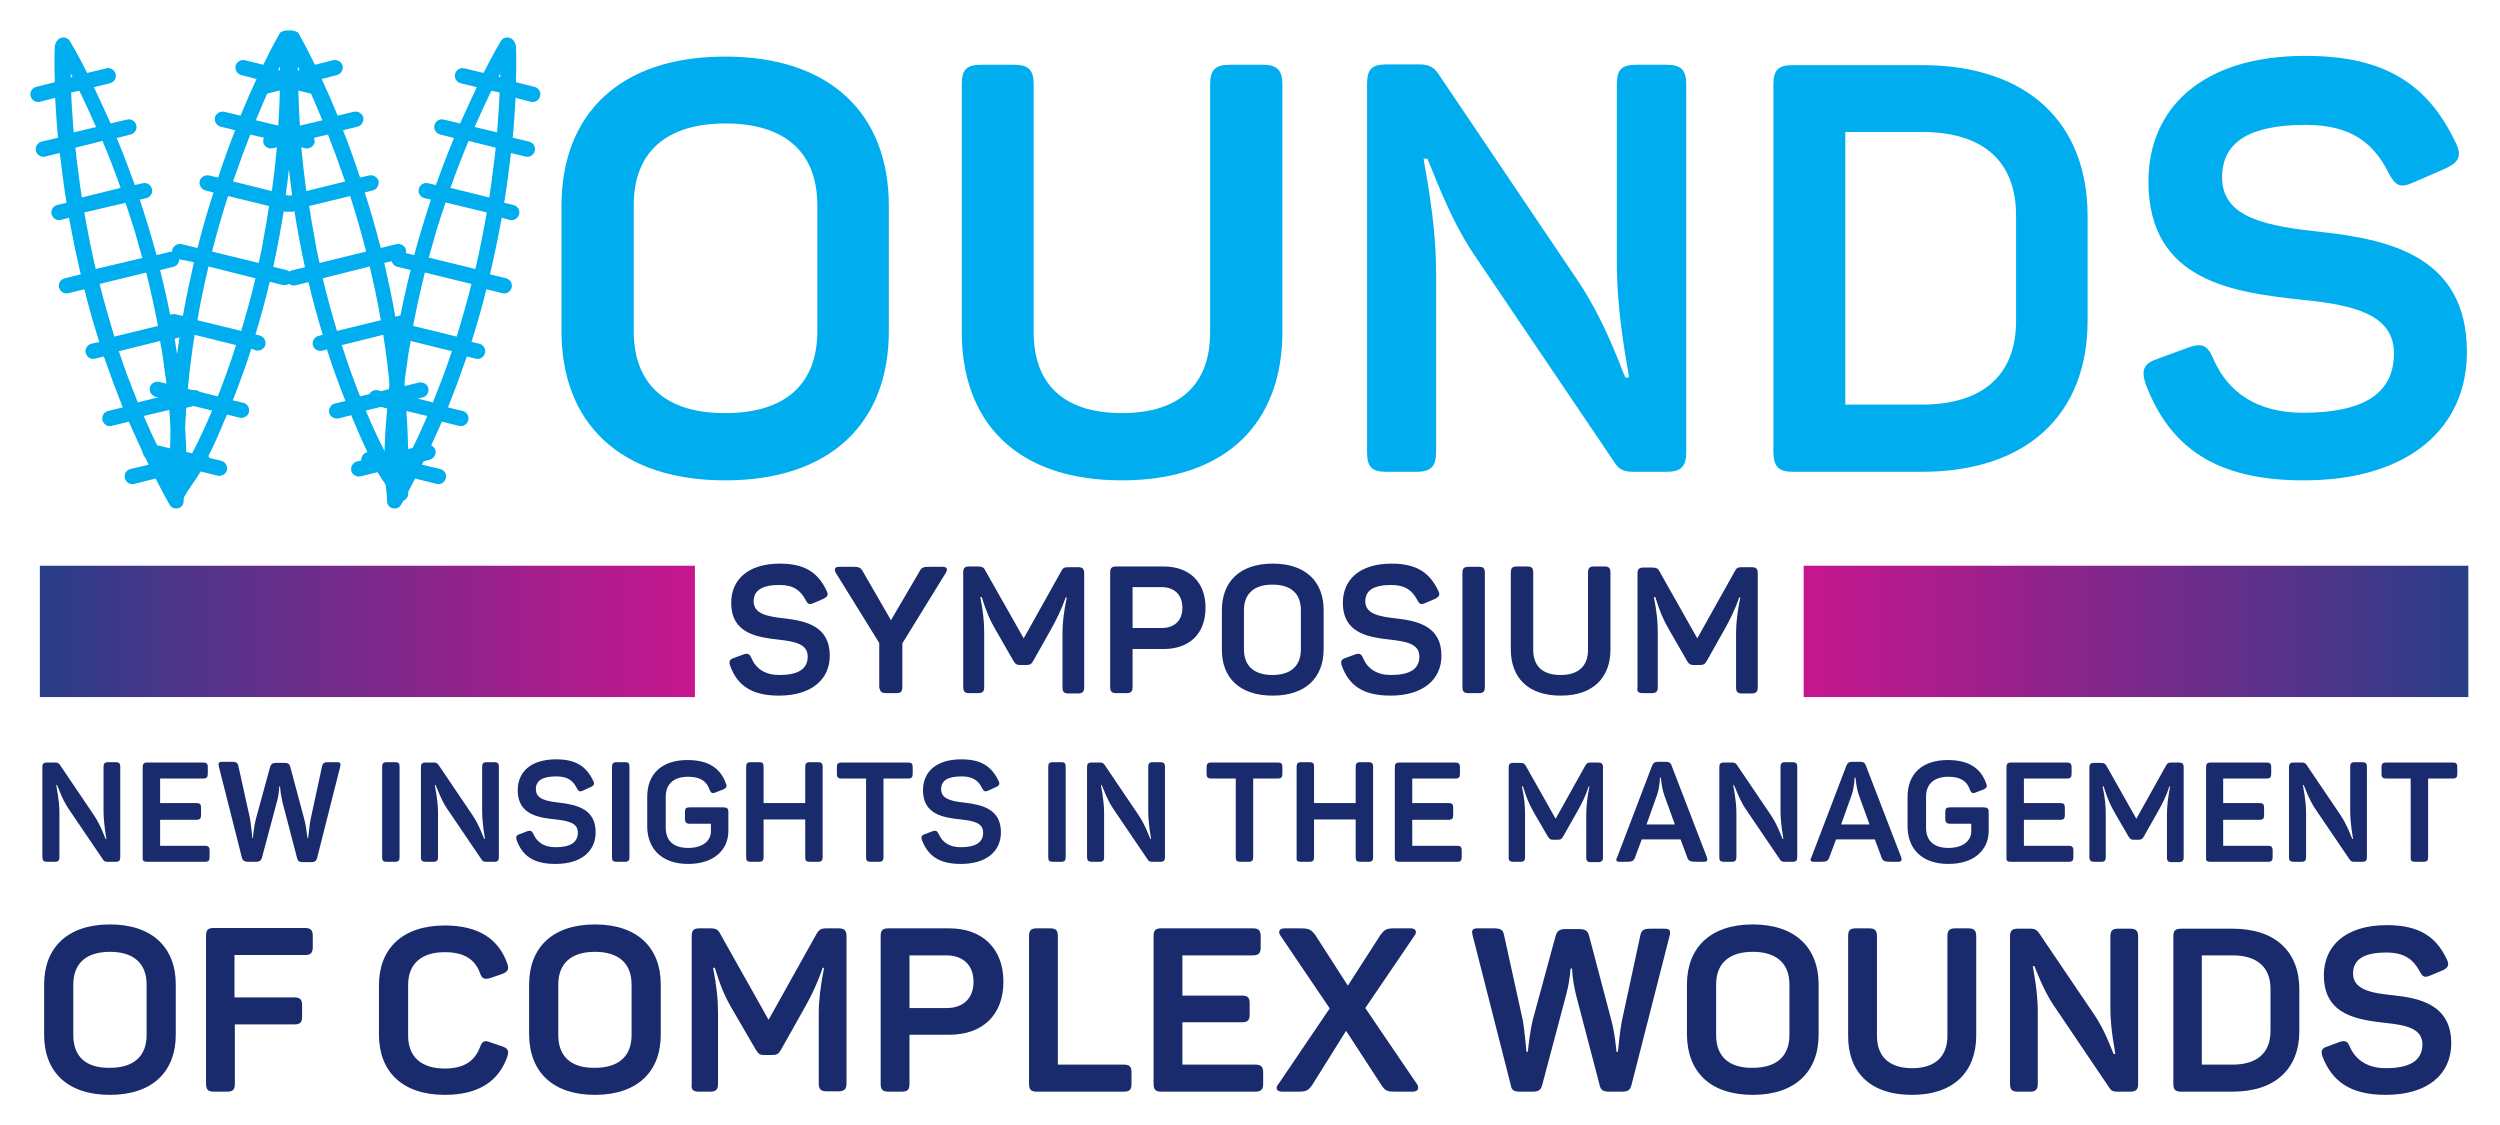 <?xml version="1.0" encoding="utf-8"?>
<!-- Generator: Adobe Illustrator 24.0.1, SVG Export Plug-In . SVG Version: 6.00 Build 0)  -->
<svg version="1.1" id="Layer_1" xmlns="http://www.w3.org/2000/svg" xmlns:xlink="http://www.w3.org/1999/xlink" x="0px" y="0px"
	 viewBox="0 0 702.6 316.3" style="enable-background:new 0 0 702.6 316.3;" xml:space="preserve">
<style type="text/css">
	.st0{fill:#00AEEF;}
	.st1{clip-path:url(#SVGID_2_);fill:url(#SVGID_3_);}
	.st2{clip-path:url(#SVGID_5_);fill:url(#SVGID_6_);}
	.st3{fill:#192B6C;}
</style>
<g>
	<g>
		<path class="st0" d="M647.4,135c29.6,0,45.9-14.7,45.9-36.1c0-26.9-21.9-31.6-40.9-33.7c-14.7-1.6-27.9-3.7-27.9-15.3
			c0-10,7.7-14.8,23.5-14.8c12.7,0,19,5,23.3,13.5c1.9,3.7,3.4,4.3,6.9,2.7l9-3.9c3.9-1.8,4.8-3.7,2.9-7.4
			c-7.6-15.9-19.3-24.3-42.2-24.3c-29.1,0-44.1,14.8-44.1,35.3c0,28.2,24,31.2,43.6,33.3c13.7,1.4,25.4,3.9,25.4,15
			c0,11.6-9,16.7-25.6,16.7c-12.6,0-20.9-5.5-25.1-15c-1.6-3.9-3.1-4.7-6.9-3.4l-8.7,3.2c-4,1.3-4.8,3.1-3.5,7.1
			C609.7,125.5,622.4,135,647.4,135 M518.6,113.7V37.1h21.6c17.1,0,26.4,8.2,26.4,23.5v29.6c0,15.3-9.5,23.5-26.4,23.5H518.6z
			 M503.9,132.6H540c29.9,0,46.7-16.3,46.7-42.5V60.8c0-26.2-16.7-42.5-46.7-42.5h-36.1c-4.2,0-5.5,1.4-5.5,5.5v103.4
			C498.5,131.1,499.8,132.6,503.9,132.6 M389.6,132.6h8.5c4,0,5.5-1.5,5.5-5.5V76.6c0-15.3-3.5-30.8-3.5-32h1
			c0.8,1,5.6,15.8,13.2,27l39.4,58.3c1.3,2.1,2.6,2.7,5.5,2.7h9.2c4,0,5.5-1.5,5.5-5.5V23.7c0-4-1.4-5.5-5.5-5.5h-8.5
			c-4.2,0-5.5,1.4-5.5,5.5v49.9c0,16.3,3.4,30.9,3.4,32.5h-1c-0.8-1.3-5.2-15.1-13.5-27.4l-39.1-58c-1.1-1.6-2.4-2.6-5.3-2.6h-9.2
			c-4.2,0-5.5,1.4-5.5,5.5v103.4C384.2,131.1,385.4,132.6,389.6,132.6 M315.3,135c29.6,0,45.1-16.4,45.1-41.7V23.7
			c0-4-1.5-5.5-5.5-5.5h-9.3c-4,0-5.5,1.4-5.5,5.5v69.7c0,14.3-8.2,22.7-24.8,22.7c-16.6,0-24.8-8.4-24.8-22.7V23.7
			c0-4-1.4-5.5-5.5-5.5h-9.2c-4.2,0-5.5,1.4-5.5,5.5v69.6C270.3,118.6,285.6,135,315.3,135 M178.1,93.1V57.7c0-15,9.2-23,25.8-23
			c16.6,0,25.8,8,25.8,23v35.4c0,15-9.2,23-25.8,23C187.3,116.2,178.1,108.1,178.1,93.1 M203.8,135c29.6,0,46-16.1,46-42V57.9
			c0-25.9-16.4-42-46-42c-29.6,0-46,16.1-46,42V93C157.8,118.9,174.2,135,203.8,135"/>
		<path class="st0" d="M140.6,20.6c0,0.3,0,0.7,0,1.1l-0.5-0.1C140.3,21.3,140.4,21,140.6,20.6 M140.4,26c-0.1,3.2-0.4,7-0.7,11.2
			l-6.3-1.5c1.7-3.9,3.3-7.3,4.7-10.2L140.4,26z M139.3,41.5l0,0.1c-0.2,2-0.4,3.9-0.7,5.9c-0.3,2.7-0.7,5.3-1.1,8l0,0l-10.9-2.7
			c1.7-4.8,3.4-9.2,5.1-13.2L139.3,41.5z M136.8,59.7c-0.9,5.1-1.9,10.4-3.2,15.9l-13.1-3.2l0,0c0.7-2.5,1.4-5,2.1-7.4
			c0.8-2.7,1.7-5.3,2.6-8l0-0.1L136.8,59.7z M132.5,79.8L132.5,79.8c-0.6,2.5-1.3,5-2,7.5c-0.7,2.4-1.4,4.8-2.1,7.2l0,0.1l-12.3-3
			c1-5.2,2.1-10.2,3.3-15L132.5,79.8z M115.3,95.8l11.7,2.9l0,0c-0.8,2.5-1.7,4.9-2.6,7.4c-0.9,2.3-1.8,4.6-2.7,6.9l0,0.1l-8.4-2.1
			l0,0c0.3-2.5,0.5-4.9,0.9-7.4c0.3-2.6,0.7-5.1,1.2-7.7L115.3,95.8z M112.9,115.2l7.2,1.7c-1.7,4-3.6,8-5.6,12.1l-2.2-0.5
			C112.3,124,112.5,119.6,112.9,115.2 M112.4,132.9L112.4,132.9l-0.1,0.2c0-0.1,0-0.2,0-0.2L112.4,132.9z M143.1,10.6
			c-0.9-0.2-1.8,0.1-2.3,0.9c0,0-2,3.2-4.9,9l-5.4-1.3c-1.1-0.3-2.3,0.4-2.6,1.6c-0.3,1.1,0.4,2.3,1.6,2.6l4.5,1.1
			c-1.4,3-3,6.4-4.7,10.2l-4.6-1.1c-1.1-0.3-2.3,0.4-2.6,1.6c-0.3,1.1,0.4,2.3,1.6,2.6l3.9,1c-1.7,4-3.4,8.5-5.1,13.2l-2.2-0.5
			c-1.1-0.3-2.3,0.4-2.6,1.6c-0.3,1.1,0.4,2.3,1.6,2.6l1.8,0.4c-1.6,4.9-3.2,10.1-4.7,15.6l-3.7-0.9c-1.1-0.3-2.3,0.4-2.6,1.6
			c-0.3,1.1,0.4,2.3,1.6,2.6l3.7,0.9c-1.2,4.8-2.3,9.8-3.3,15l-1.2-0.3c-1.1-0.3-2.3,0.4-2.6,1.6c-0.3,1.1,0.4,2.3,1.6,2.6l1.4,0.4
			l0,0.1c-0.4,2.5-0.8,5.1-1.2,7.6c-0.3,2.4-0.6,4.9-0.9,7.3l0,0.2l-3-0.7c-1.1-0.3-2.3,0.4-2.6,1.6c-0.3,1.1,0.4,2.3,1.6,2.6
			l3.6,0.9l0,0c-0.2,2.2-0.3,4.4-0.5,6.6c-0.1,2.2-0.2,4.3-0.3,6.5l0,0.1l-3.8-0.9c-1.1-0.3-2.3,0.4-2.6,1.6
			c-0.3,1.1,0.4,2.3,1.6,2.6l4.8,1.2c0.2,2.8,0.7,5.5,0.8,8.4c0,1.2,1,2.1,2.2,2c0.9,0,1.6-0.6,1.9-1.4l0.1-0.1
			c0.6-1.1,1.2-2.2,1.8-3.3c0.6-1.2,1.2-2.3,1.8-3.5l0.1-0.1l6,1.5c1.1,0.3,2.3-0.4,2.6-1.6c0.3-1.1-0.4-2.3-1.6-2.6l-5.1-1.2
			c2-4,3.8-8.1,5.6-12.1l4.8,1.2c1.1,0.3,2.3-0.4,2.6-1.6c0.3-1.1-0.4-2.3-1.6-2.6l-4.1-1l0,0c0.9-2.3,1.8-4.7,2.7-7
			c0.9-2.4,1.7-4.9,2.6-7.3l0,0l2.5,0.6c1.1,0.3,2.3-0.4,2.6-1.6c0.3-1.1-0.4-2.3-1.6-2.6l-2.2-0.5c1.6-5,3-10,4.2-14.8l4.5,1.1
			c1.1,0.3,2.3-0.4,2.6-1.6c0.3-1.1-0.4-2.3-1.6-2.6l-4.5-1.1c1.3-5.5,2.4-10.9,3.3-15.9l2.3,0.6c1.1,0.3,2.3-0.4,2.6-1.6
			c0.3-1.1-0.4-2.3-1.6-2.6l-2.6-0.6c0.8-5,1.4-9.7,1.9-14l4.1,1c1.1,0.3,2.3-0.4,2.6-1.6c0.3-1.1-0.4-2.3-1.6-2.6l-4.6-1.1
			c0.4-4.2,0.6-7.9,0.8-11.2l4.3,1.1c1.1,0.3,2.3-0.4,2.6-1.6c0.3-1.1-0.4-2.3-1.6-2.6l-5.2-1.3c0.2-6.5,0-10.2,0-10.2
			C144.7,11.6,144,10.8,143.1,10.6"/>
		<path class="st0" d="M19.9,20.6c0,0.3,0,0.7,0,1.1l0.5-0.1C20.2,21.3,20,21,19.9,20.6 M20,26c0.1,3.2,0.4,7,0.7,11.2l6.3-1.5
			c-1.7-3.9-3.3-7.3-4.7-10.2L20,26z M21.2,41.5l0,0.1c0.2,2,0.4,3.9,0.7,5.9c0.3,2.7,0.7,5.3,1.1,8l0,0l10.9-2.7
			c-1.7-4.8-3.4-9.2-5.1-13.2L21.2,41.5z M23.7,59.7c0.9,5.1,1.9,10.4,3.2,15.9L40,72.5l0,0c-0.7-2.5-1.4-5-2.1-7.4
			c-0.8-2.7-1.7-5.3-2.6-8l0-0.1L23.7,59.7z M28,79.8L28,79.8c0.6,2.5,1.3,5,2,7.5c0.7,2.4,1.4,4.8,2.1,7.2l0,0.1l12.3-3
			c-1-5.2-2.1-10.2-3.3-15L28,79.8z M45.1,95.8l-11.7,2.9l0,0c0.8,2.5,1.7,4.9,2.6,7.4c0.9,2.3,1.8,4.6,2.7,6.9l0,0.1l8.4-2.1l0,0
			c-0.2-2.5-0.5-4.9-0.9-7.4c-0.3-2.6-0.7-5.1-1.2-7.7L45.1,95.8z M47.6,115.2l-7.2,1.7c1.7,4,3.6,8,5.6,12.1l2.2-0.5
			C48.2,124,47.9,119.6,47.6,115.2 M48,132.9L48,132.9l0.1,0.2c0-0.1,0-0.2,0-0.2L48,132.9z M17.3,10.6c0.9-0.2,1.8,0.1,2.3,0.9
			c0,0,2,3.2,4.9,9l5.4-1.3c1.1-0.3,2.3,0.4,2.6,1.6c0.3,1.1-0.4,2.3-1.6,2.6l-4.5,1.1c1.4,3,3,6.4,4.7,10.2l4.6-1.1
			c1.1-0.3,2.3,0.4,2.6,1.6c0.3,1.1-0.4,2.3-1.6,2.6l-3.9,1c1.7,4,3.4,8.5,5.1,13.2l2.2-0.5c1.1-0.3,2.3,0.4,2.6,1.6
			c0.3,1.1-0.4,2.3-1.6,2.6l-1.8,0.4c1.6,4.9,3.2,10.1,4.7,15.6l3.7-0.9c1.1-0.3,2.3,0.4,2.6,1.6c0.3,1.1-0.4,2.3-1.6,2.6l-3.7,0.9
			c1.2,4.8,2.3,9.8,3.3,15l1.2-0.3c1.1-0.3,2.3,0.4,2.6,1.6c0.3,1.1-0.4,2.3-1.6,2.6l-1.4,0.4l0,0.1c0.4,2.5,0.8,5.1,1.2,7.6
			c0.3,2.4,0.6,4.9,0.9,7.3l0,0.2l3-0.7c1.1-0.3,2.3,0.4,2.6,1.6c0.3,1.1-0.4,2.3-1.6,2.6l-3.6,0.9l0,0c0.2,2.2,0.3,4.4,0.5,6.6
			c0.1,2.2,0.2,4.3,0.3,6.5l0,0.1l3.8-0.9c1.1-0.3,2.3,0.4,2.6,1.6c0.3,1.1-0.4,2.3-1.6,2.6l-4.8,1.2c-0.2,2.8-0.7,5.5-0.8,8.4
			c0,1.2-1,2.1-2.2,2c-0.9,0-1.6-0.6-1.9-1.4l-0.1-0.1c-0.6-1.1-1.2-2.2-1.8-3.3c-0.6-1.2-1.2-2.3-1.8-3.5l-0.1-0.1l-6,1.5
			c-1.1,0.3-2.3-0.4-2.6-1.6c-0.3-1.1,0.4-2.3,1.6-2.6l5.1-1.2c-2-4-3.8-8.1-5.6-12.1l-4.8,1.2c-1.1,0.3-2.3-0.4-2.6-1.6
			c-0.3-1.1,0.4-2.3,1.6-2.6l4.1-1l0,0c-0.9-2.3-1.8-4.7-2.7-7c-0.9-2.4-1.7-4.9-2.6-7.3l0,0l-2.5,0.6c-1.1,0.3-2.3-0.4-2.6-1.6
			c-0.3-1.1,0.4-2.3,1.6-2.6l2.2-0.5c-1.6-5-3-10-4.2-14.8l-4.5,1.1c-1.1,0.3-2.3-0.4-2.6-1.6c-0.3-1.1,0.4-2.3,1.6-2.6l4.5-1.1
			c-1.3-5.5-2.4-10.9-3.3-15.9l-2.3,0.6c-1.1,0.3-2.3-0.4-2.6-1.6c-0.3-1.1,0.4-2.3,1.6-2.6l2.6-0.6c-0.8-5-1.4-9.7-1.9-14l-4.1,1
			c-1.1,0.3-2.3-0.4-2.6-1.6c-0.3-1.1,0.4-2.3,1.6-2.6l4.6-1.1c-0.4-4.2-0.6-7.9-0.8-11.2l-4.3,1.1c-1.1,0.3-2.3-0.4-2.6-1.6
			c-0.3-1.1,0.4-2.3,1.6-2.6l5.2-1.3c-0.2-6.5,0-10.2,0-10.2C15.7,11.6,16.4,10.8,17.3,10.6"/>
		<path class="st0" d="M78.7,18.7c-0.2,0.3-0.3,0.6-0.5,1l0.5,0.1C78.7,19.4,78.7,19,78.7,18.7 M76.4,23.5
			c-1.4,2.9-2.9,6.4-4.5,10.3l6.3,1.5c0.3-4.2,0.4-8,0.5-11.2L76.4,23.5z M70.3,37.8l0,0.1c-0.7,1.8-1.4,3.7-2.1,5.5
			c-0.9,2.5-1.8,5.1-2.7,7.6l0,0l10.9,2.7c0.7-5,1.2-9.8,1.6-14.1L70.3,37.8z M64.1,55.1C62.5,60,61,65.2,59.6,70.7l13.1,3.2l0,0
			c0.6-2.5,1.1-5.1,1.5-7.6c0.5-2.8,1-5.5,1.4-8.3l0-0.1L64.1,55.1z M58.6,74.9L58.6,74.9c-0.6,2.5-1.2,5.1-1.7,7.6
			c-0.5,2.4-1,4.9-1.4,7.4l0,0.1l12.3,3c1.5-5.1,2.9-10,4-14.8L58.6,74.9z M66.4,97l-11.7-2.9l0,0c-0.4,2.6-0.8,5.1-1.1,7.7
			c-0.3,2.5-0.6,4.9-0.8,7.4l0,0.1l8.4,2.1l0,0c0.9-2.3,1.8-4.6,2.6-6.9c0.9-2.4,1.7-4.9,2.5-7.4L66.4,97z M59.6,115.4l-7.2-1.8
			c-0.3,4.4-0.5,8.8-0.6,13.3l2.2,0.5C56.1,123.4,57.9,119.4,59.6,115.4 M51.8,131.3L51.8,131.3l0,0.2c0-0.1,0.1-0.1,0.1-0.2
			L51.8,131.3z M81.1,8.6c0.9,0.2,1.6,1,1.6,1.9c0,0,0.3,3.7,0.2,10.3l5.4,1.3c1.1,0.3,1.8,1.4,1.6,2.6c-0.3,1.1-1.4,1.8-2.6,1.6
			l-4.5-1.1c-0.1,3.3-0.3,7.1-0.6,11.2l4.6,1.1c1.1,0.3,1.8,1.4,1.6,2.6c-0.3,1.1-1.4,1.8-2.6,1.6l-3.9-1c-0.4,4.4-0.9,9.1-1.6,14.1
			l2.2,0.5c1.1,0.3,1.8,1.4,1.6,2.6c-0.3,1.1-1.4,1.8-2.6,1.6L79.8,59C79,64,78,69.4,76.8,75l3.7,0.9c1.1,0.3,1.8,1.4,1.6,2.6
			c-0.3,1.1-1.4,1.8-2.6,1.6l-3.7-0.9c-1.1,4.8-2.5,9.8-4,14.8l1.2,0.3c1.1,0.3,1.8,1.4,1.6,2.6c-0.3,1.1-1.4,1.8-2.6,1.6L70.6,98
			l0,0.1c-0.8,2.5-1.6,4.9-2.5,7.3c-0.8,2.3-1.7,4.6-2.6,6.9l-0.1,0.2l3,0.7c1.1,0.3,1.8,1.4,1.6,2.6c-0.3,1.1-1.4,1.8-2.6,1.6
			l-3.6-0.9l0,0c-0.9,2-1.7,4.1-2.6,6.1c-0.9,2-1.8,4-2.8,5.9l0,0.1l3.8,0.9c1.1,0.3,1.8,1.4,1.6,2.6c-0.3,1.1-1.4,1.8-2.6,1.6
			l-4.8-1.2c-1.4,2.4-3.2,4.6-4.6,7.1c-0.6,1-1.9,1.4-2.9,0.8c-0.8-0.4-1.2-1.3-1.1-2.1l0-0.1c0-1.2-0.1-2.5-0.1-3.7
			c0-1.3,0-2.6,0-3.9v-0.1l-6-1.5c-1.1-0.3-1.8-1.4-1.6-2.6c0.3-1.1,1.4-1.8,2.6-1.6l5.1,1.2c0.1-4.5,0.3-8.9,0.7-13.3l-4.8-1.2
			c-1.1-0.3-1.8-1.4-1.6-2.6c0.3-1.1,1.4-1.8,2.6-1.6l4.1,1l0,0c0.2-2.5,0.5-5,0.8-7.5c0.3-2.6,0.7-5.1,1.1-7.7l0,0l-2.5-0.6
			c-1.1-0.3-1.8-1.4-1.6-2.6c0.3-1.1,1.4-1.8,2.6-1.6l2.2,0.5c0.9-5.2,2-10.2,3.1-15.1L50,72.8c-1.1-0.3-1.8-1.4-1.6-2.6
			c0.3-1.1,1.4-1.8,2.6-1.6l4.5,1.1c1.4-5.5,2.9-10.7,4.5-15.6l-2.3-0.6c-1.1-0.3-1.8-1.4-1.6-2.6c0.3-1.1,1.4-1.8,2.6-1.6l2.6,0.6
			c1.6-4.8,3.2-9.3,4.8-13.3l-4.1-1c-1.1-0.3-1.8-1.4-1.6-2.6c0.3-1.1,1.4-1.8,2.6-1.6l4.6,1.1c1.6-3.9,3.1-7.3,4.5-10.3l-4.3-1.1
			c-1.1-0.3-1.8-1.4-1.6-2.6c0.3-1.1,1.4-1.8,2.6-1.6l5.2,1.3c2.8-5.8,4.7-9,4.7-9C79.2,8.8,80.2,8.4,81.1,8.6"/>
		<path class="st0" d="M83.7,18.7c0.2,0.3,0.3,0.6,0.5,1l-0.5,0.1C83.7,19.4,83.7,19,83.7,18.7 M86.1,23.5c1.4,2.9,2.9,6.4,4.5,10.3
			l-6.3,1.5c-0.3-4.2-0.4-8-0.5-11.2L86.1,23.5z M92.2,37.8l0,0.1c0.7,1.8,1.4,3.7,2.1,5.5c0.9,2.5,1.8,5.1,2.7,7.6l0,0l-10.9,2.7
			c-0.7-5-1.2-9.8-1.6-14.1L92.2,37.8z M98.4,55.1c1.6,4.9,3.1,10.1,4.5,15.6l-13.1,3.2l0,0c-0.6-2.5-1.1-5.1-1.5-7.6
			c-0.5-2.8-1-5.5-1.4-8.3l0-0.1L98.4,55.1z M103.9,74.9L103.9,74.9c0.6,2.5,1.2,5.1,1.7,7.6c0.5,2.4,1,4.9,1.4,7.4l0,0.1l-12.3,3
			c-1.5-5.1-2.9-10-4-14.8L103.9,74.9z M96,97l11.7-2.9l0,0c0.4,2.6,0.8,5.1,1.1,7.7c0.3,2.5,0.6,4.9,0.8,7.4l0,0.1l-8.4,2.1l0,0
			c-0.9-2.3-1.8-4.6-2.6-6.9c-0.9-2.4-1.7-4.9-2.5-7.4L96,97z M102.8,115.4l7.2-1.8c0.3,4.4,0.5,8.8,0.6,13.3l-2.2,0.5
			C106.3,123.4,104.5,119.4,102.8,115.4 M110.6,131.3L110.6,131.3l0,0.2c0-0.1-0.1-0.1-0.1-0.2L110.6,131.3z M81.3,8.6
			c-0.9,0.2-1.6,1-1.6,1.9c0,0-0.3,3.7-0.2,10.3l-5.4,1.3c-1.1,0.3-1.8,1.4-1.6,2.6c0.3,1.1,1.4,1.8,2.6,1.6l4.5-1.1
			c0.1,3.3,0.3,7.1,0.6,11.2l-4.6,1.1c-1.1,0.3-1.8,1.4-1.6,2.6c0.3,1.1,1.4,1.8,2.6,1.6l3.9-1c0.4,4.4,0.9,9.1,1.6,14.1l-2.2,0.5
			c-1.1,0.3-1.8,1.4-1.6,2.6c0.3,1.1,1.4,1.8,2.6,1.6l1.8-0.4c0.8,5.1,1.8,10.4,3,16l-3.7,0.9c-1.1,0.3-1.8,1.4-1.6,2.6
			c0.3,1.1,1.4,1.8,2.6,1.6l3.7-0.9c1.1,4.8,2.5,9.8,4,14.8l-1.2,0.3c-1.1,0.3-1.8,1.4-1.6,2.6c0.3,1.1,1.4,1.8,2.6,1.6l1.4-0.4
			l0,0.1c0.8,2.5,1.6,4.9,2.5,7.3c0.8,2.3,1.7,4.6,2.6,6.9l0.1,0.2l-3,0.7c-1.1,0.3-1.8,1.4-1.6,2.6c0.3,1.1,1.4,1.8,2.6,1.6
			l3.6-0.9l0,0c0.9,2,1.7,4.1,2.6,6.1c0.9,2,1.8,4,2.8,5.9l0,0.1l-3.8,0.9c-1.1,0.3-1.8,1.4-1.6,2.6c0.3,1.1,1.4,1.8,2.6,1.6
			l4.8-1.2c1.4,2.4,3.2,4.6,4.6,7.1c0.6,1,1.9,1.4,2.9,0.8c0.8-0.4,1.2-1.3,1.1-2.1l0-0.1c0-1.2,0.1-2.5,0.1-3.7c0-1.3,0-2.6,0-3.9
			v-0.1l6-1.5c1.1-0.3,1.8-1.4,1.6-2.6c-0.3-1.1-1.4-1.8-2.6-1.6l-5.1,1.2c-0.1-4.5-0.3-8.9-0.7-13.3l4.8-1.2
			c1.1-0.3,1.8-1.4,1.6-2.6c-0.3-1.1-1.4-1.8-2.6-1.6l-4.1,1l0,0c-0.2-2.5-0.5-5-0.8-7.5c-0.3-2.6-0.7-5.1-1.1-7.7l0,0l2.5-0.6
			c1.1-0.3,1.8-1.4,1.6-2.6c-0.3-1.1-1.4-1.8-2.6-1.6l-2.2,0.5c-0.9-5.2-2-10.2-3.1-15.1l4.5-1.1c1.1-0.3,1.8-1.4,1.6-2.6
			c-0.3-1.1-1.4-1.8-2.6-1.6l-4.5,1.1c-1.4-5.5-2.9-10.7-4.5-15.6l2.3-0.6c1.1-0.3,1.8-1.4,1.6-2.6c-0.3-1.1-1.4-1.8-2.6-1.6
			l-2.6,0.6c-1.6-4.8-3.2-9.3-4.8-13.3l4.1-1c1.1-0.3,1.8-1.4,1.6-2.6c-0.3-1.1-1.4-1.8-2.6-1.6l-4.6,1.1c-1.6-3.9-3.1-7.3-4.5-10.3
			l4.3-1.1c1.1-0.3,1.8-1.4,1.6-2.6c-0.3-1.1-1.4-1.8-2.6-1.6l-5.2,1.3c-2.8-5.8-4.7-9-4.7-9C83.2,8.8,82.2,8.4,81.3,8.6"/>
	</g>
	<g>
		<defs>
			<rect id="SVGID_1_" x="506.9" y="159" width="186.8" height="36.9"/>
		</defs>
		<clipPath id="SVGID_2_">
			<use xlink:href="#SVGID_1_"  style="overflow:visible;"/>
		</clipPath>
		
			<linearGradient id="SVGID_3_" gradientUnits="userSpaceOnUse" x1="155.21" y1="1398.19" x2="156.817" y2="1398.19" gradientTransform="matrix(116.17 0 0 -116.17 -17523.867 162605.828)">
			<stop  offset="0" style="stop-color:#C6168D"/>
			<stop  offset="0.259" style="stop-color:#A11F8C"/>
			<stop  offset="0.834" style="stop-color:#453789"/>
			<stop  offset="1" style="stop-color:#293E88"/>
		</linearGradient>
		<rect x="506.9" y="159" class="st1" width="186.8" height="36.9"/>
	</g>
	<g>
		<defs>
			<rect id="SVGID_4_" x="11.2" y="159" width="184.1" height="36.9"/>
		</defs>
		<clipPath id="SVGID_5_">
			<use xlink:href="#SVGID_4_"  style="overflow:visible;"/>
		</clipPath>
		
			<linearGradient id="SVGID_6_" gradientUnits="userSpaceOnUse" x1="165.544" y1="1398.205" x2="167.152" y2="1398.205" gradientTransform="matrix(-114.531 0 0 -114.531 19155.324 160315.812)">
			<stop  offset="0" style="stop-color:#C6168D"/>
			<stop  offset="0.259" style="stop-color:#A11F8C"/>
			<stop  offset="0.834" style="stop-color:#453789"/>
			<stop  offset="1" style="stop-color:#293E88"/>
		</linearGradient>
		<rect x="11.2" y="159" class="st2" width="184.1" height="36.9"/>
	</g>
	<g>
		<path class="st3" d="M670.5,307.7c11.9,0,18.4-5.9,18.4-14.5c0-10.8-8.8-12.7-16.4-13.5c-5.9-0.6-11.2-1.5-11.2-6.1
			c0-4,3.1-5.9,9.4-5.9c5.1,0,7.6,2,9.4,5.4c0.8,1.5,1.4,1.7,2.8,1.1l3.6-1.5c1.5-0.7,1.9-1.5,1.2-3c-3-6.4-7.7-9.7-16.9-9.7
			c-11.7,0-17.7,5.9-17.7,14.1c0,11.3,9.6,12.5,17.5,13.4c5.5,0.6,10.2,1.5,10.2,6c0,4.6-3.6,6.7-10.3,6.7c-5,0-8.4-2.2-10.1-6
			c-0.6-1.5-1.2-1.9-2.8-1.4l-3.5,1.3c-1.6,0.5-1.9,1.2-1.4,2.8C655.4,303.9,660.5,307.7,670.5,307.7 M618.8,299.2v-30.7h8.7
			c6.8,0,10.6,3.3,10.6,9.4v11.9c0,6.1-3.8,9.4-10.6,9.4H618.8z M613,306.8h14.5c12,0,18.7-6.5,18.7-17V278c0-10.5-6.7-17-18.7-17
			H613c-1.7,0-2.2,0.6-2.2,2.2v41.4C610.8,306.2,611.3,306.8,613,306.8 M567.1,306.8h3.4c1.6,0,2.2-0.6,2.2-2.2v-20.3
			c0-6.1-1.4-12.3-1.4-12.8h0.4c0.3,0.4,2.3,6.3,5.3,10.8l15.8,23.4c0.5,0.8,1,1.1,2.2,1.1h3.7c1.6,0,2.2-0.6,2.2-2.2v-41.4
			c0-1.6-0.6-2.2-2.2-2.2h-3.4c-1.7,0-2.2,0.6-2.2,2.2v20c0,6.5,1.4,12.4,1.4,13H594c-0.3-0.5-2.1-6.1-5.4-11L572.9,262
			c-0.5-0.6-1-1-2.1-1h-3.7c-1.7,0-2.2,0.6-2.2,2.2v41.4C564.9,306.2,565.4,306.8,567.1,306.8 M537.3,307.7
			c11.9,0,18.1-6.6,18.1-16.7v-27.9c0-1.6-0.6-2.2-2.2-2.2h-3.7c-1.6,0-2.2,0.6-2.2,2.2v28c0,5.7-3.3,9.1-9.9,9.1
			c-6.6,0-9.9-3.4-9.9-9.1v-28c0-1.6-0.6-2.2-2.2-2.2h-3.7c-1.7,0-2.2,0.6-2.2,2.2V291C519.3,301.1,525.4,307.7,537.3,307.7
			 M482.3,290.9v-14.2c0-6,3.7-9.2,10.3-9.2c6.6,0,10.3,3.2,10.3,9.2v14.2c0,6-3.7,9.2-10.3,9.2C486,300.2,482.3,297,482.3,290.9
			 M492.6,307.7c11.9,0,18.5-6.5,18.5-16.9v-14.1c0-10.4-6.6-16.9-18.5-16.9c-11.9,0-18.5,6.5-18.5,16.9v14.1
			C474.2,301.3,480.7,307.7,492.6,307.7 M427.2,306.8h3.5c1.5,0,2.3-0.3,2.7-1.8l6.8-25.6c0.6-2.2,1-4.8,1.2-7.2h0.4
			c0.1,2.5,0.6,5.2,1.1,7.3l6.7,25.6c0.3,1.4,1.2,1.7,2.7,1.7h3.5c1.5,0,2.3-0.3,2.7-1.8l10.7-41.9c0.4-1.5,0.2-2.1-1.4-2.1h-3.9
			c-1.8,0-2.6,0.3-2.9,1.9l-5.2,24.1c-0.5,2.5-1,7.6-1.1,8.6h-0.4c-0.1-1.2-0.6-5.9-1.4-8.7l-6.3-23.9c-0.4-1.6-1.3-1.9-3-1.9h-3.4
			c-1.7,0-2.5,0.3-3,1.9l-6.5,23.9c-0.6,2.5-1.2,7.3-1.3,8.7H429c-0.1-1.1-0.6-6.4-1-8.7l-5.3-24.1c-0.3-1.6-1.1-1.9-2.9-1.9h-4.5
			c-1.6,0-1.8,0.6-1.4,2.1l10.7,42C424.8,306.5,425.7,306.8,427.2,306.8 M360.3,306.8h4.2c2.6,0,3.1-0.2,4.3-1.9l9.5-15.2l9.9,15.2
			c1.2,1.8,1.7,1.9,4.3,1.9h4.5c1.6,0,2-1.1,1.1-2.3l-14.4-21.2l13.8-20.3c0.8-1,0.5-2.1-1-2.1h-4.5c-2.4,0-2.8,0.3-4,1.8l-9.2,14.3
			l-9.2-14.3c-1.2-1.5-1.7-1.8-4.3-1.8h-4.3c-1.5,0-1.9,1-1.1,2.1l13.8,20.4l-14.3,21.1C358.3,305.7,358.7,306.8,360.3,306.8
			 M326.4,306.8h26.4c1.6,0,2.2-0.6,2.2-2.2v-3.2c0-1.6-0.6-2.2-2.2-2.2h-20.5v-11.9H349c1.7,0,2.2-0.6,2.2-2.2V282
			c0-1.6-0.5-2.2-2.2-2.2h-16.7v-11.3h19.8c1.6,0,2.2-0.6,2.2-2.2v-3.2c0-1.6-0.6-2.2-2.2-2.2h-25.7c-1.7,0-2.2,0.6-2.2,2.2v41.4
			C324.2,306.2,324.7,306.8,326.4,306.8 M291.4,306.8h24.4c1.7,0,2.2-0.6,2.2-2.2v-3.2c0-1.6-0.5-2.2-2.2-2.2h-18.5v-36.1
			c0-1.6-0.5-2.2-2.2-2.2h-3.7c-1.7,0-2.2,0.6-2.2,2.2v41.4C289.2,306.2,289.7,306.8,291.4,306.8 M255.6,283.3v-14.8H266
			c4.7,0,7.6,2.8,7.6,7.4c0,4.6-2.8,7.4-7.6,7.4H255.6z M249.7,306.8h3.7c1.7,0,2.2-0.6,2.2-2.2v-13.8h11.2
			c9.4,0,15.2-5.6,15.2-14.9s-5.9-15-15.2-15h-17.1c-1.7,0-2.2,0.6-2.2,2.2v41.4C247.5,306.2,248,306.8,249.7,306.8 M196.4,306.8
			h3.2c1.6,0,2.2-0.6,2.2-2.2v-19.6c0-4.1-0.4-7.9-1.4-13h0.5c1.6,5.2,2.8,8.1,5,11.8l6.5,11.2c0.8,1.3,1.2,1.5,2.5,1.5h2.1
			c1.4,0,1.9-0.4,2.5-1.5l6.3-11.2c2.1-3.7,3.7-6.9,5.4-11.8h0.4c-1,5-1.5,9.2-1.5,12.8v19.7c0,1.6,0.6,2.2,2.2,2.2h3.3
			c1.7,0,2.3-0.6,2.3-2.2v-41.4c0-1.6-0.6-2.2-2.3-2.2h-3.2c-1.7,0-2.2,0.3-3,1.7l-13.4,24l-13.5-24c-0.7-1.4-1.2-1.7-3.1-1.7h-2.8
			c-1.7,0-2.2,0.6-2.2,2.2v41.4C194.2,306.2,194.7,306.8,196.4,306.8 M156.9,290.9v-14.2c0-6,3.7-9.2,10.3-9.2
			c6.6,0,10.3,3.2,10.3,9.2v14.2c0,6-3.7,9.2-10.3,9.2C160.6,300.2,156.9,297,156.9,290.9 M167.2,307.7c11.9,0,18.5-6.5,18.5-16.9
			v-14.1c0-10.4-6.6-16.9-18.5-16.9c-11.9,0-18.5,6.5-18.5,16.9v14.1C148.8,301.3,155.4,307.7,167.2,307.7 M125,307.7
			c9.6,0,15.2-3.9,17.6-10.8c0.5-1.5,0.1-2.3-1.4-2.8l-3.5-1.2c-1.5-0.6-2.2-0.3-2.8,1.4c-1.5,3.9-4.5,6-9.9,6
			c-6.6,0-10.3-3.3-10.3-9.2v-14.3c0-5.9,3.7-9.2,10.3-9.2c5.4,0,8.5,2,9.9,5.9c0.6,1.6,1.2,1.8,2.8,1.4l3.5-1.2
			c1.5-0.6,1.9-1.3,1.4-2.8c-2.4-7-8.1-10.8-17.6-10.8c-11.9,0-18.5,6.5-18.5,16.8v14.1C106.6,301.3,113.2,307.7,125,307.7
			 M60.1,306.8h3.7c1.7,0,2.2-0.6,2.2-2.2v-16.7h16.7c1.6,0,2.2-0.5,2.2-2.2v-3.2c0-1.6-0.6-2.2-2.2-2.2H65.9v-11.9h19.8
			c1.6,0,2.2-0.6,2.2-2.2v-3.2c0-1.6-0.6-2.2-2.2-2.2H60.1c-1.7,0-2.2,0.6-2.2,2.2v41.4C57.9,306.2,58.4,306.8,60.1,306.8
			 M20.6,290.9v-14.2c0-6,3.7-9.2,10.3-9.2c6.6,0,10.3,3.2,10.3,9.2v14.2c0,6-3.7,9.2-10.3,9.2C24.2,300.2,20.6,297,20.6,290.9
			 M30.9,307.7c11.9,0,18.5-6.5,18.5-16.9v-14.1c0-10.4-6.6-16.9-18.5-16.9c-11.9,0-18.5,6.5-18.5,16.9v14.1
			C12.4,301.3,19,307.7,30.9,307.7"/>
		<path class="st3" d="M678.8,242.2h2.3c1,0,1.3-0.4,1.3-1.3v-22.1h6.9c1,0,1.3-0.4,1.3-1.3v-1.9c0-1-0.3-1.3-1.3-1.3h-18.7
			c-1,0-1.3,0.4-1.3,1.3v1.9c0,1,0.4,1.3,1.3,1.3h6.9v22.1C677.4,241.9,677.8,242.2,678.8,242.2 M644.7,242.2h2.1
			c1,0,1.3-0.4,1.3-1.3v-12.4c0-3.8-0.9-7.5-0.9-7.9h0.2c0.2,0.2,1.4,3.9,3.2,6.6l9.7,14.3c0.3,0.5,0.6,0.7,1.3,0.7h2.3
			c1,0,1.3-0.4,1.3-1.3v-25.4c0-1-0.4-1.3-1.3-1.3h-2.1c-1,0-1.3,0.4-1.3,1.3v12.3c0,4,0.8,7.6,0.8,8h-0.2c-0.2-0.3-1.3-3.7-3.3-6.7
			l-9.6-14.2c-0.3-0.4-0.6-0.6-1.3-0.6h-2.3c-1,0-1.3,0.4-1.3,1.3v25.4C643.3,241.9,643.7,242.2,644.7,242.2 M621.2,242.2h16.2
			c1,0,1.3-0.4,1.3-1.3v-1.9c0-1-0.4-1.3-1.3-1.3h-12.6v-7.3h10.2c1,0,1.3-0.4,1.3-1.3V227c0-1-0.3-1.3-1.3-1.3h-10.2v-6.9H637
			c1,0,1.3-0.4,1.3-1.3v-1.9c0-1-0.4-1.3-1.3-1.3h-15.7c-1,0-1.3,0.4-1.3,1.3v25.4C619.9,241.9,620.2,242.2,621.2,242.2
			 M588.6,242.2h1.9c1,0,1.3-0.4,1.3-1.3v-12c0-2.5-0.2-4.8-0.9-7.9h0.3c1,3.2,1.7,4.9,3,7.2l4,6.9c0.5,0.8,0.8,0.9,1.5,0.9h1.3
			c0.8,0,1.1-0.2,1.5-0.9l3.9-6.9c1.3-2.3,2.3-4.2,3.3-7.2h0.2c-0.6,3-0.9,5.6-0.9,7.9v12.1c0,1,0.4,1.3,1.3,1.3h2
			c1,0,1.4-0.4,1.4-1.3v-25.4c0-1-0.4-1.3-1.4-1.3h-1.9c-1.1,0-1.3,0.2-1.8,1.1l-8.2,14.7l-8.3-14.7c-0.4-0.8-0.8-1-1.9-1h-1.7
			c-1,0-1.3,0.4-1.3,1.3v25.4C587.3,241.9,587.6,242.2,588.6,242.2 M565.2,242.2h16.2c1,0,1.3-0.4,1.3-1.3v-1.9c0-1-0.4-1.3-1.3-1.3
			h-12.6v-7.3H579c1,0,1.3-0.4,1.3-1.3V227c0-1-0.3-1.3-1.3-1.3h-10.2v-6.9h12.1c1,0,1.3-0.4,1.3-1.3v-1.9c0-1-0.4-1.3-1.3-1.3
			h-15.7c-1,0-1.3,0.4-1.3,1.3v25.4C563.8,241.9,564.2,242.2,565.2,242.2 M547.6,242.8c7.3,0,11.3-4,11.3-9.3v-5.3
			c0-1-0.4-1.3-1.4-1.3H548c-1,0-1.3,0.3-1.3,1.3v1.9c0,1,0.4,1.4,1.3,1.4h6v2.1c0,2.7-2.3,4.7-6.4,4.7c-4.1,0-6.3-2-6.3-5.7v-8.7
			c0-3.6,2.3-5.6,6.3-5.6c3.3,0,5.2,1.2,6,3.6c0.4,1,0.8,1.2,1.7,0.8l2.1-0.8c0.9-0.4,1.2-0.8,0.8-1.7c-1.5-4.3-4.9-6.6-10.8-6.6
			c-7.3,0-11.3,4-11.3,10.3v8.7C536.3,238.8,540.3,242.8,547.6,242.8 M517.4,231.8l3-8.4c0.8-2.4,0.8-4.7,0.8-4.8h0.3
			c0,0,0.1,2.4,0.9,4.8l3,8.3H517.4z M509.8,242.2h1.8c1.7,0,2.1-0.2,2.5-1.2l1.9-5.1h10.9l1.9,5.1c0.3,0.9,0.8,1.2,2.5,1.2h2.1
			c1,0,1.2-0.4,0.9-1.3l-9.9-25.7c-0.3-0.9-0.8-1.1-1.7-1.1h-2.1c-0.9,0-1.3,0.2-1.7,1.1l-9.8,25.7
			C508.6,241.8,508.8,242.2,509.8,242.2 M484.6,242.2h2.1c1,0,1.3-0.4,1.3-1.3v-12.4c0-3.8-0.9-7.5-0.9-7.9h0.2
			c0.2,0.2,1.4,3.9,3.2,6.6l9.7,14.3c0.3,0.5,0.6,0.7,1.3,0.7h2.3c1,0,1.3-0.4,1.3-1.3v-25.4c0-1-0.4-1.3-1.3-1.3h-2.1
			c-1,0-1.3,0.4-1.3,1.3v12.3c0,4,0.8,7.6,0.8,8H501c-0.2-0.3-1.3-3.7-3.3-6.7l-9.6-14.2c-0.3-0.4-0.6-0.6-1.3-0.6h-2.3
			c-1,0-1.3,0.4-1.3,1.3v25.4C483.2,241.9,483.5,242.2,484.6,242.2 M462.7,231.8l3-8.4c0.8-2.4,0.8-4.7,0.8-4.8h0.3
			c0,0,0.1,2.4,0.9,4.8l3,8.3H462.7z M455.2,242.2h1.8c1.7,0,2.1-0.2,2.5-1.2l1.9-5.1h10.9l1.9,5.1c0.3,0.9,0.8,1.2,2.5,1.2h2.1
			c1,0,1.2-0.4,0.9-1.3l-9.9-25.7c-0.3-0.9-0.8-1.1-1.7-1.1h-2.1c-0.9,0-1.3,0.2-1.7,1.1l-9.8,25.7
			C454,241.8,454.2,242.2,455.2,242.2 M425.4,242.2h1.9c1,0,1.3-0.4,1.3-1.3v-12c0-2.5-0.2-4.8-0.9-7.9h0.3c1,3.2,1.7,4.9,3,7.2
			l4,6.9c0.5,0.8,0.8,0.9,1.5,0.9h1.3c0.8,0,1.1-0.2,1.5-0.9l3.9-6.9c1.3-2.3,2.3-4.2,3.3-7.2h0.2c-0.6,3-0.9,5.6-0.9,7.9v12.1
			c0,1,0.4,1.3,1.3,1.3h2c1,0,1.4-0.4,1.4-1.3v-25.4c0-1-0.4-1.3-1.4-1.3h-1.9c-1.1,0-1.3,0.2-1.8,1.1l-8.2,14.7l-8.3-14.7
			c-0.4-0.8-0.8-1-1.9-1h-1.7c-1,0-1.3,0.4-1.3,1.3v25.4C424,241.9,424.4,242.2,425.4,242.2 M393.3,242.2h16.2c1,0,1.3-0.4,1.3-1.3
			v-1.9c0-1-0.4-1.3-1.3-1.3h-12.6v-7.3h10.2c1,0,1.3-0.4,1.3-1.3V227c0-1-0.3-1.3-1.3-1.3h-10.2v-6.9h12.1c1,0,1.3-0.4,1.3-1.3
			v-1.9c0-1-0.4-1.3-1.3-1.3h-15.7c-1,0-1.3,0.4-1.3,1.3v25.4C392,241.9,392.3,242.2,393.3,242.2 M365.7,242.2h2.3
			c1,0,1.3-0.4,1.3-1.3v-10.6H381v10.6c0,1,0.3,1.3,1.3,1.3h2.3c1,0,1.3-0.4,1.3-1.3v-25.4c0-1-0.4-1.3-1.3-1.3h-2.3
			c-1,0-1.3,0.4-1.3,1.3v10.2h-11.7v-10.2c0-1-0.3-1.3-1.3-1.3h-2.3c-1,0-1.3,0.4-1.3,1.3v25.4C364.3,241.9,364.6,242.2,365.7,242.2
			 M348.6,242.2h2.3c1,0,1.3-0.4,1.3-1.3v-22.1h6.9c1,0,1.3-0.4,1.3-1.3v-1.9c0-1-0.3-1.3-1.3-1.3h-18.7c-1,0-1.3,0.4-1.3,1.3v1.9
			c0,1,0.4,1.3,1.3,1.3h6.9v22.1C347.3,241.9,347.6,242.2,348.6,242.2 M306.9,242.2h2.1c1,0,1.3-0.4,1.3-1.3v-12.4
			c0-3.8-0.9-7.5-0.9-7.9h0.2c0.2,0.2,1.4,3.9,3.2,6.6l9.7,14.3c0.3,0.5,0.6,0.7,1.3,0.7h2.3c1,0,1.3-0.4,1.3-1.3v-25.4
			c0-1-0.4-1.3-1.3-1.3h-2.1c-1,0-1.3,0.4-1.3,1.3v12.3c0,4,0.8,7.6,0.8,8h-0.2c-0.2-0.3-1.3-3.7-3.3-6.7l-9.6-14.2
			c-0.3-0.4-0.6-0.6-1.3-0.6h-2.3c-1,0-1.3,0.4-1.3,1.3v25.4C305.6,241.9,305.9,242.2,306.9,242.2 M295.9,242.2h2.3
			c1,0,1.3-0.4,1.3-1.3v-25.4c0-1-0.3-1.3-1.3-1.3h-2.3c-1,0-1.3,0.4-1.3,1.3v25.4C294.6,241.9,294.9,242.2,295.9,242.2 M270,242.8
			c7.3,0,11.3-3.6,11.3-8.9c0-6.6-5.4-7.7-10-8.3c-3.6-0.4-6.8-0.9-6.8-3.8c0-2.5,1.9-3.6,5.8-3.6c3.1,0,4.7,1.2,5.7,3.3
			c0.5,0.9,0.8,1.1,1.7,0.7l2.2-1c0.9-0.4,1.2-0.9,0.7-1.8c-1.9-3.9-4.7-6-10.4-6c-7.2,0-10.8,3.6-10.8,8.7c0,6.9,5.9,7.7,10.7,8.2
			c3.4,0.4,6.2,0.9,6.2,3.7c0,2.8-2.2,4.1-6.3,4.1c-3.1,0-5.1-1.3-6.2-3.7c-0.4-0.9-0.8-1.1-1.7-0.8l-2.1,0.8
			c-1,0.3-1.2,0.8-0.9,1.7C260.8,240.5,263.9,242.8,270,242.8 M244.7,242.2h2.3c1,0,1.3-0.4,1.3-1.3v-22.1h6.9c1,0,1.3-0.4,1.3-1.3
			v-1.9c0-1-0.3-1.3-1.3-1.3h-18.7c-1,0-1.3,0.4-1.3,1.3v1.9c0,1,0.4,1.3,1.3,1.3h6.9v22.1C243.4,241.9,243.7,242.2,244.7,242.2
			 M211,242.2h2.3c1,0,1.3-0.4,1.3-1.3v-10.6h11.7v10.6c0,1,0.3,1.3,1.3,1.3h2.3c1,0,1.3-0.4,1.3-1.3v-25.4c0-1-0.4-1.3-1.3-1.3
			h-2.3c-1,0-1.3,0.4-1.3,1.3v10.2h-11.7v-10.2c0-1-0.3-1.3-1.3-1.3H211c-1,0-1.3,0.4-1.3,1.3v25.4C209.7,241.9,210,242.2,211,242.2
			 M193.4,242.8c7.3,0,11.3-4,11.3-9.3v-5.3c0-1-0.4-1.3-1.4-1.3h-9.5c-1,0-1.3,0.3-1.3,1.3v1.9c0,1,0.4,1.4,1.3,1.4h6v2.1
			c0,2.7-2.3,4.7-6.4,4.7c-4.1,0-6.3-2-6.3-5.7v-8.7c0-3.6,2.3-5.6,6.3-5.6c3.3,0,5.2,1.2,6,3.6c0.4,1,0.8,1.2,1.7,0.8l2.1-0.8
			c0.9-0.4,1.2-0.8,0.8-1.7c-1.5-4.3-4.9-6.6-10.8-6.6c-7.3,0-11.3,4-11.3,10.3v8.7C182.1,238.8,186.2,242.8,193.4,242.8
			 M173.3,242.2h2.3c1,0,1.3-0.4,1.3-1.3v-25.4c0-1-0.3-1.3-1.3-1.3h-2.3c-1,0-1.3,0.4-1.3,1.3v25.4
			C172,241.9,172.3,242.2,173.3,242.2 M156.1,242.8c7.3,0,11.3-3.6,11.3-8.9c0-6.6-5.4-7.7-10-8.3c-3.6-0.4-6.8-0.9-6.8-3.8
			c0-2.5,1.9-3.6,5.8-3.6c3.1,0,4.7,1.2,5.7,3.3c0.5,0.9,0.8,1.1,1.7,0.7l2.2-1c0.9-0.4,1.2-0.9,0.7-1.8c-1.9-3.9-4.7-6-10.4-6
			c-7.2,0-10.8,3.6-10.8,8.7c0,6.9,5.9,7.7,10.7,8.2c3.4,0.4,6.2,0.9,6.2,3.7c0,2.8-2.2,4.1-6.3,4.1c-3.1,0-5.1-1.3-6.2-3.7
			c-0.4-0.9-0.8-1.1-1.7-0.8l-2.1,0.8c-1,0.3-1.2,0.8-0.9,1.7C146.8,240.5,149.9,242.8,156.1,242.8 M119.7,242.2h2.1
			c1,0,1.3-0.4,1.3-1.3v-12.4c0-3.8-0.9-7.5-0.9-7.9h0.2c0.2,0.2,1.4,3.9,3.2,6.6l9.7,14.3c0.3,0.5,0.6,0.7,1.3,0.7h2.3
			c1,0,1.3-0.4,1.3-1.3v-25.4c0-1-0.4-1.3-1.3-1.3h-2.1c-1,0-1.3,0.4-1.3,1.3v12.3c0,4,0.8,7.6,0.8,8h-0.2c-0.2-0.3-1.3-3.7-3.3-6.7
			l-9.6-14.2c-0.3-0.4-0.6-0.6-1.3-0.6h-2.3c-1,0-1.3,0.4-1.3,1.3v25.4C118.3,241.9,118.7,242.2,119.7,242.2 M108.7,242.2h2.3
			c1,0,1.3-0.4,1.3-1.3v-25.4c0-1-0.3-1.3-1.3-1.3h-2.3c-1,0-1.3,0.4-1.3,1.3v25.4C107.4,241.9,107.7,242.2,108.7,242.2 M69.8,242.2
			h2.1c0.9,0,1.4-0.2,1.7-1.1l4.2-15.7c0.4-1.3,0.6-2.9,0.7-4.4h0.2c0.1,1.5,0.4,3.2,0.7,4.5l4.1,15.7c0.2,0.9,0.8,1.1,1.7,1.1h2.2
			c0.9,0,1.4-0.2,1.7-1.1l6.5-25.7c0.2-0.9,0.1-1.3-0.9-1.3h-2.4c-1.1,0-1.6,0.2-1.8,1.2l-3.2,14.8c-0.3,1.5-0.6,4.6-0.7,5.3h-0.2
			c-0.1-0.8-0.4-3.6-0.9-5.3l-3.9-14.6c-0.2-1-0.8-1.2-1.8-1.2h-2.1c-1,0-1.5,0.2-1.8,1.2l-4,14.6c-0.4,1.5-0.8,4.5-0.8,5.3h-0.2
			c0-0.7-0.4-3.9-0.6-5.3L67,215.3c-0.2-1-0.7-1.2-1.8-1.2h-2.8c-1,0-1.1,0.4-0.9,1.3l6.5,25.7C68.3,242,68.9,242.2,69.8,242.2
			 M41.4,242.2h16.2c1,0,1.3-0.4,1.3-1.3v-1.9c0-1-0.4-1.3-1.3-1.3H45v-7.3h10.2c1,0,1.3-0.4,1.3-1.3V227c0-1-0.3-1.3-1.3-1.3H45
			v-6.9h12.1c1,0,1.3-0.4,1.3-1.3v-1.9c0-1-0.4-1.3-1.3-1.3H41.4c-1,0-1.3,0.4-1.3,1.3v25.4C40,241.9,40.4,242.2,41.4,242.2
			 M13.3,242.2h2.1c1,0,1.3-0.4,1.3-1.3v-12.4c0-3.8-0.9-7.5-0.9-7.9h0.2c0.2,0.2,1.4,3.9,3.2,6.6l9.7,14.3c0.3,0.5,0.6,0.7,1.3,0.7
			h2.3c1,0,1.3-0.4,1.3-1.3v-25.4c0-1-0.4-1.3-1.3-1.3h-2.1c-1,0-1.3,0.4-1.3,1.3v12.3c0,4,0.8,7.6,0.8,8h-0.2
			c-0.2-0.3-1.3-3.7-3.3-6.7l-9.6-14.2c-0.3-0.4-0.6-0.6-1.3-0.6h-2.3c-1,0-1.3,0.4-1.3,1.3v25.4C12,241.9,12.3,242.2,13.3,242.2"/>
		<path class="st3" d="M461.7,194.8h2.5c1.3,0,1.7-0.5,1.7-1.7v-15.2c0-3.2-0.3-6.1-1.1-10.1h0.4c1.3,4.1,2.2,6.3,3.9,9.2l5,8.7
			c0.6,1,1,1.2,2,1.2h1.6c1.1,0,1.5-0.3,2-1.2l4.9-8.7c1.6-2.9,2.9-5.4,4.2-9.1h0.3c-0.8,3.9-1.2,7.1-1.2,10v15.3
			c0,1.3,0.5,1.7,1.7,1.7h2.6c1.3,0,1.8-0.5,1.8-1.7v-32.1c0-1.3-0.5-1.7-1.8-1.7h-2.5c-1.4,0-1.7,0.2-2.3,1.4l-10.4,18.6
			l-10.5-18.6c-0.5-1.1-1-1.3-2.4-1.3h-2.2c-1.3,0-1.7,0.5-1.7,1.7v32.1C460,194.3,460.4,194.8,461.7,194.8 M438.6,195.5
			c9.2,0,14-5.1,14-13v-21.6c0-1.3-0.5-1.7-1.7-1.7H448c-1.3,0-1.7,0.5-1.7,1.7v21.7c0,4.5-2.6,7.1-7.7,7.1c-5.2,0-7.7-2.6-7.7-7.1
			v-21.7c0-1.3-0.5-1.7-1.7-1.7h-2.9c-1.3,0-1.7,0.5-1.7,1.7v21.6C424.6,190.4,429.4,195.5,438.6,195.5 M412.7,194.8h2.9
			c1.3,0,1.7-0.5,1.7-1.7v-32.1c0-1.3-0.4-1.7-1.7-1.7h-2.9c-1.3,0-1.7,0.5-1.7,1.7v32.1C411,194.3,411.4,194.8,412.7,194.8
			 M390.8,195.5c9.2,0,14.3-4.6,14.3-11.2c0-8.4-6.8-9.8-12.7-10.5c-4.6-0.5-8.7-1.2-8.7-4.8c0-3.1,2.4-4.6,7.3-4.6
			c4,0,5.9,1.6,7.3,4.2c0.6,1.2,1.1,1.4,2.2,0.9l2.8-1.2c1.2-0.6,1.5-1.2,0.9-2.3c-2.4-5-6-7.6-13.1-7.6c-9.1,0-13.7,4.6-13.7,11
			c0,8.8,7.5,9.7,13.6,10.4c4.3,0.5,7.9,1.2,7.9,4.7c0,3.6-2.8,5.2-8,5.2c-3.9,0-6.5-1.7-7.8-4.7c-0.5-1.2-1-1.5-2.2-1.1l-2.7,1
			c-1.3,0.4-1.5,1-1.1,2.2C379.1,192.6,383,195.5,390.8,195.5 M349.6,182.5v-11c0-4.7,2.9-7.2,8-7.2c5.2,0,8,2.5,8,7.2v11
			c0,4.7-2.9,7.2-8,7.2C352.5,189.7,349.6,187.2,349.6,182.5 M357.7,195.5c9.2,0,14.3-5,14.3-13.1v-10.9c0-8.1-5.1-13.1-14.3-13.1
			c-9.2,0-14.3,5-14.3,13.1v10.9C343.3,190.5,348.4,195.5,357.7,195.5 M318.3,176.5v-11.5h8.1c3.7,0,5.9,2.2,5.9,5.8
			c0,3.6-2.2,5.7-5.9,5.7H318.3z M313.7,194.8h2.9c1.3,0,1.7-0.5,1.7-1.7v-10.7h8.7c7.3,0,11.8-4.3,11.8-11.6
			c0-7.3-4.6-11.6-11.8-11.6h-13.3c-1.3,0-1.7,0.5-1.7,1.7v32.1C312,194.3,312.4,194.8,313.7,194.8 M272.4,194.8h2.5
			c1.3,0,1.7-0.5,1.7-1.7v-15.2c0-3.2-0.3-6.1-1.1-10.1h0.4c1.3,4.1,2.2,6.3,3.9,9.2l5,8.7c0.6,1,1,1.2,2,1.2h1.6
			c1.1,0,1.5-0.3,2-1.2l4.9-8.7c1.6-2.9,2.9-5.4,4.2-9.1h0.3c-0.8,3.9-1.2,7.1-1.2,10v15.3c0,1.3,0.5,1.7,1.7,1.7h2.6
			c1.3,0,1.8-0.5,1.8-1.7v-32.1c0-1.3-0.5-1.7-1.8-1.7h-2.5c-1.4,0-1.7,0.2-2.3,1.4l-10.4,18.6L277,160.5c-0.5-1.1-1-1.3-2.4-1.3
			h-2.2c-1.3,0-1.7,0.5-1.7,1.7v32.1C270.7,194.3,271.1,194.8,272.4,194.8 M249,194.8h2.9c1.3,0,1.7-0.5,1.7-1.7v-12.3l12.2-19.8
			c0.6-1,0.4-1.7-0.9-1.7h-3.3c-2,0-2.6,0-3.3,1.5l-7.9,13.5l-7.8-13.5c-0.8-1.5-1.3-1.5-3.3-1.5h-3.5c-1.3,0-1.4,0.8-0.9,1.7
			l12.2,19.7v12.4C247.3,194.3,247.7,194.8,249,194.8 M218.9,195.5c9.2,0,14.3-4.6,14.3-11.2c0-8.4-6.8-9.8-12.7-10.5
			c-4.6-0.5-8.7-1.2-8.7-4.8c0-3.1,2.4-4.6,7.3-4.6c4,0,5.9,1.6,7.3,4.2c0.6,1.2,1.1,1.4,2.2,0.9l2.8-1.2c1.2-0.6,1.5-1.2,0.9-2.3
			c-2.4-5-6-7.6-13.1-7.6c-9.1,0-13.7,4.6-13.7,11c0,8.8,7.5,9.7,13.6,10.4c4.3,0.5,7.9,1.2,7.9,4.7c0,3.6-2.8,5.2-8,5.2
			c-3.9,0-6.5-1.7-7.8-4.7c-0.5-1.2-1-1.5-2.2-1.1l-2.7,1c-1.3,0.4-1.5,1-1.1,2.2C207.2,192.6,211.2,195.5,218.9,195.5"/>
	</g>
</g>
</svg>
